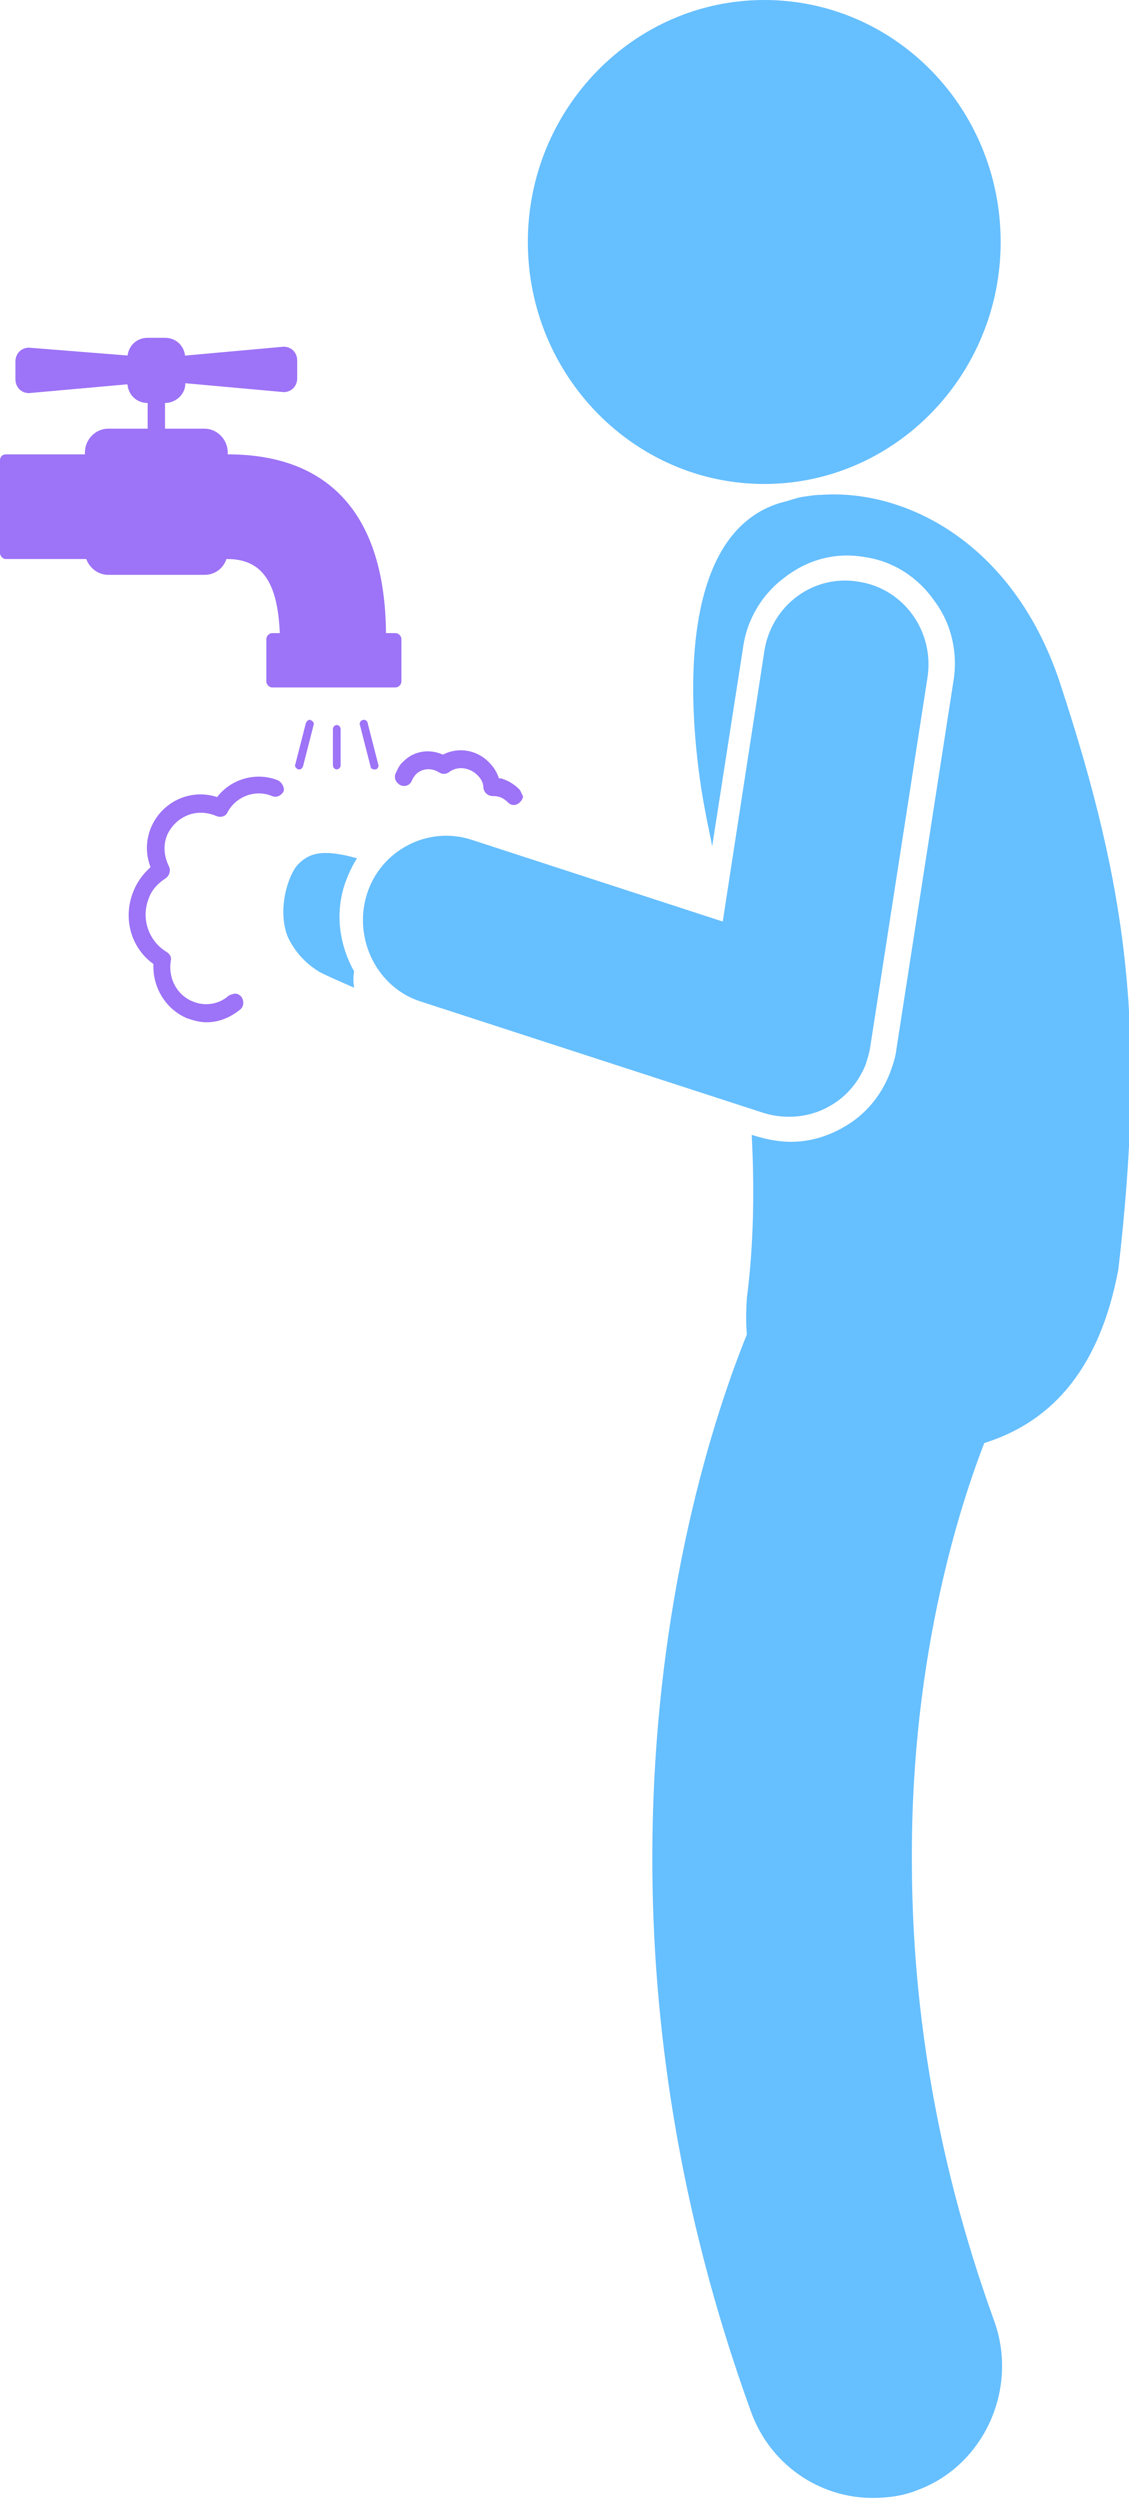 <svg width="61" height="135" viewBox="0 0 61 135" fill="none" xmlns="http://www.w3.org/2000/svg">
<g clip-path="url(#clip0_2414_3625)">
<path d="M16.11 46.671C16.684 46.084 17.414 45.818 19.291 46.351C19.082 46.671 18.926 46.991 18.769 47.365C18.717 47.525 18.665 47.631 18.613 47.791C18.144 49.231 18.3 50.778 18.978 52.165C19.03 52.272 19.082 52.379 19.134 52.432C19.082 52.752 19.082 53.019 19.134 53.339C18.404 53.019 17.779 52.752 17.257 52.485C16.475 52.005 15.902 51.365 15.537 50.565C14.963 49.072 15.589 47.205 16.11 46.671Z" fill="#66BFFF"/>
<path d="M41.292 35.203C41.657 32.697 43.951 30.99 46.402 31.416C48.852 31.79 50.521 34.137 50.103 36.644L47.027 56.486C46.975 56.859 46.871 57.179 46.767 57.499C46.402 58.406 45.776 59.153 44.994 59.633C43.899 60.326 42.544 60.486 41.292 60.113L22.732 54.085C20.386 53.339 19.082 50.725 19.812 48.325C20.542 45.925 23.097 44.591 25.443 45.338L39.05 49.765L41.292 35.203Z" fill="#66BFFF"/>
<path d="M28.519 13.068C28.519 20.269 34.254 26.136 41.292 26.136C48.331 26.136 54.066 20.269 54.066 13.068C54.066 5.867 48.383 0 41.292 0C34.254 0 28.519 5.867 28.519 13.068Z" fill="#66BFFF"/>
<path d="M40.354 70.087C40.719 67.26 40.771 64.273 40.615 61.286L40.98 61.393C41.553 61.553 42.127 61.66 42.752 61.66C43.795 61.66 44.838 61.339 45.776 60.753C46.819 60.113 47.601 59.153 48.07 57.979C48.227 57.552 48.383 57.126 48.435 56.646L51.511 36.804C51.772 35.257 51.407 33.657 50.469 32.43C49.582 31.15 48.227 30.296 46.715 30.083C45.203 29.816 43.691 30.19 42.44 31.15C41.188 32.056 40.354 33.443 40.145 34.99L38.477 45.711C38.373 45.071 38.216 44.484 38.112 43.844C38.112 43.844 35.036 29.283 42.179 27.149C42.648 27.043 43.013 26.883 43.378 26.829C43.743 26.776 44.056 26.723 44.369 26.723C48.957 26.403 54.744 29.336 57.246 36.804C61.052 48.325 61.886 55.846 60.427 68.54C59.332 74.407 56.412 76.914 53.18 77.928C51.98 81.021 49.217 89.236 49.269 100.437C49.269 107.637 50.364 116.065 53.701 125.292C55.057 128.973 53.18 133.133 49.582 134.467C48.8 134.787 47.966 134.893 47.132 134.893C44.316 134.893 41.605 133.133 40.563 130.2C36.6 119.265 35.245 109.077 35.245 100.383C35.245 86.249 38.738 76.061 40.354 72.061C40.302 71.527 40.302 70.834 40.354 70.087Z" fill="#66BFFF"/>
<path d="M16.11 41.551C16.006 41.497 15.902 41.391 15.954 41.284L16.527 39.044C16.579 38.937 16.684 38.831 16.788 38.884C16.892 38.937 16.997 39.044 16.944 39.151L16.371 41.391C16.319 41.497 16.267 41.551 16.162 41.551H16.11ZM20.02 41.391L19.447 39.151C19.395 39.044 19.499 38.884 19.603 38.884C19.708 38.831 19.864 38.937 19.864 39.044L20.438 41.284C20.49 41.391 20.386 41.551 20.281 41.551H20.229C20.125 41.551 20.02 41.497 20.02 41.391ZM17.987 41.337V39.364C17.987 39.257 18.091 39.151 18.196 39.151C18.3 39.151 18.404 39.257 18.404 39.364V41.337C18.404 41.444 18.3 41.551 18.196 41.551C18.091 41.551 17.987 41.444 17.987 41.337ZM0 24.856C0 24.642 0.156 24.536 0.313 24.536H12.304C17.831 24.536 20.803 27.843 20.855 34.19H21.376C21.532 34.19 21.689 34.35 21.689 34.51V36.804C21.689 36.964 21.532 37.124 21.376 37.124H14.703C14.546 37.124 14.39 36.964 14.39 36.804V34.51C14.39 34.35 14.546 34.19 14.703 34.19H15.12C15.015 32.003 14.494 30.19 12.304 30.19H0.313C0.156 30.19 0 30.03 0 29.87V24.856Z" fill="#9D73F7"/>
<path d="M11.053 31.043H5.839C5.161 31.043 4.588 30.456 4.588 29.763V24.429C4.588 23.736 5.161 23.149 5.839 23.149H11.053C11.731 23.149 12.304 23.736 12.304 24.429V29.763C12.304 30.456 11.783 31.043 11.053 31.043Z" fill="#9D73F7"/>
<path d="M6.934 20.749L1.564 21.229C1.147 21.229 0.834 20.909 0.834 20.482V19.522C0.834 19.095 1.147 18.775 1.564 18.775L6.934 19.202C7.351 19.202 7.664 19.522 7.664 19.949C7.664 20.429 7.351 20.749 6.934 20.749Z" fill="#9D73F7"/>
<path d="M10.01 19.202L15.328 18.722C15.745 18.722 16.058 19.042 16.058 19.469V20.429C16.058 20.855 15.745 21.175 15.328 21.175L10.01 20.695C9.593 20.695 9.28 20.375 9.28 19.949C9.28 19.575 9.593 19.202 10.01 19.202Z" fill="#9D73F7"/>
<path d="M8.915 21.762H7.977C7.351 21.762 6.882 21.282 6.882 20.642V19.362C6.882 18.722 7.351 18.242 7.977 18.242H8.915C9.541 18.242 10.01 18.722 10.01 19.362V20.642C10.062 21.229 9.541 21.762 8.915 21.762Z" fill="#9D73F7"/>
<path d="M8.916 21.122H7.977V23.522H8.916V21.122Z" fill="#9D73F7"/>
<path d="M15.015 42.138C13.816 41.657 12.46 42.084 11.731 43.044C10.271 42.564 8.707 43.311 8.133 44.751C7.872 45.444 7.872 46.138 8.133 46.831C7.716 47.205 7.403 47.631 7.195 48.165C6.621 49.605 7.09 51.205 8.29 52.059C8.237 53.339 8.967 54.512 10.114 54.992C10.427 55.099 10.792 55.206 11.157 55.206C11.835 55.206 12.46 54.939 12.982 54.512C13.19 54.352 13.19 54.032 13.034 53.819C12.93 53.712 12.825 53.659 12.721 53.659C12.617 53.659 12.46 53.712 12.356 53.765C11.835 54.245 11.053 54.352 10.427 54.085C9.593 53.765 9.072 52.859 9.228 51.898C9.28 51.685 9.176 51.525 9.019 51.418C8.029 50.832 7.612 49.605 8.029 48.538C8.185 48.058 8.55 47.685 8.967 47.418C9.176 47.258 9.228 46.991 9.124 46.778C8.863 46.245 8.811 45.658 9.019 45.124C9.228 44.644 9.593 44.271 10.062 44.058C10.531 43.844 11.053 43.844 11.522 44.004C11.574 44.004 11.626 44.058 11.678 44.058C11.887 44.164 12.2 44.111 12.304 43.844C12.773 42.991 13.816 42.617 14.702 42.991C14.963 43.098 15.224 42.938 15.328 42.724C15.38 42.511 15.224 42.244 15.015 42.138Z" fill="#9D73F7"/>
<path d="M28.049 42.617C27.841 42.404 27.528 42.191 27.215 42.084C27.111 42.031 27.059 42.031 26.955 42.031C26.85 41.711 26.694 41.444 26.433 41.177C25.756 40.484 24.765 40.324 23.931 40.751C23.201 40.431 22.367 40.537 21.793 41.124C21.585 41.284 21.48 41.551 21.376 41.764C21.324 41.871 21.324 42.031 21.376 42.137C21.428 42.244 21.532 42.351 21.637 42.404C21.897 42.511 22.158 42.404 22.262 42.137C22.314 42.031 22.367 41.924 22.471 41.817C22.784 41.497 23.305 41.444 23.722 41.711C23.879 41.817 24.087 41.817 24.244 41.711C24.713 41.337 25.39 41.444 25.808 41.871C26.016 42.084 26.12 42.297 26.12 42.564C26.173 42.831 26.381 42.991 26.642 42.991C26.746 42.991 26.85 42.991 27.007 43.044C27.163 43.097 27.32 43.204 27.424 43.311C27.528 43.418 27.632 43.471 27.737 43.471C27.789 43.471 27.893 43.471 27.945 43.418C27.997 43.418 28.049 43.364 28.102 43.311C28.206 43.204 28.258 43.097 28.258 42.991C28.154 42.831 28.154 42.724 28.049 42.617Z" fill="#9D73F7"/>
</g>
<defs>
<clipPath id="clip0_2414_3625">
<rect width="61" height="135" fill="white"/>
</clipPath>
</defs>
</svg>
